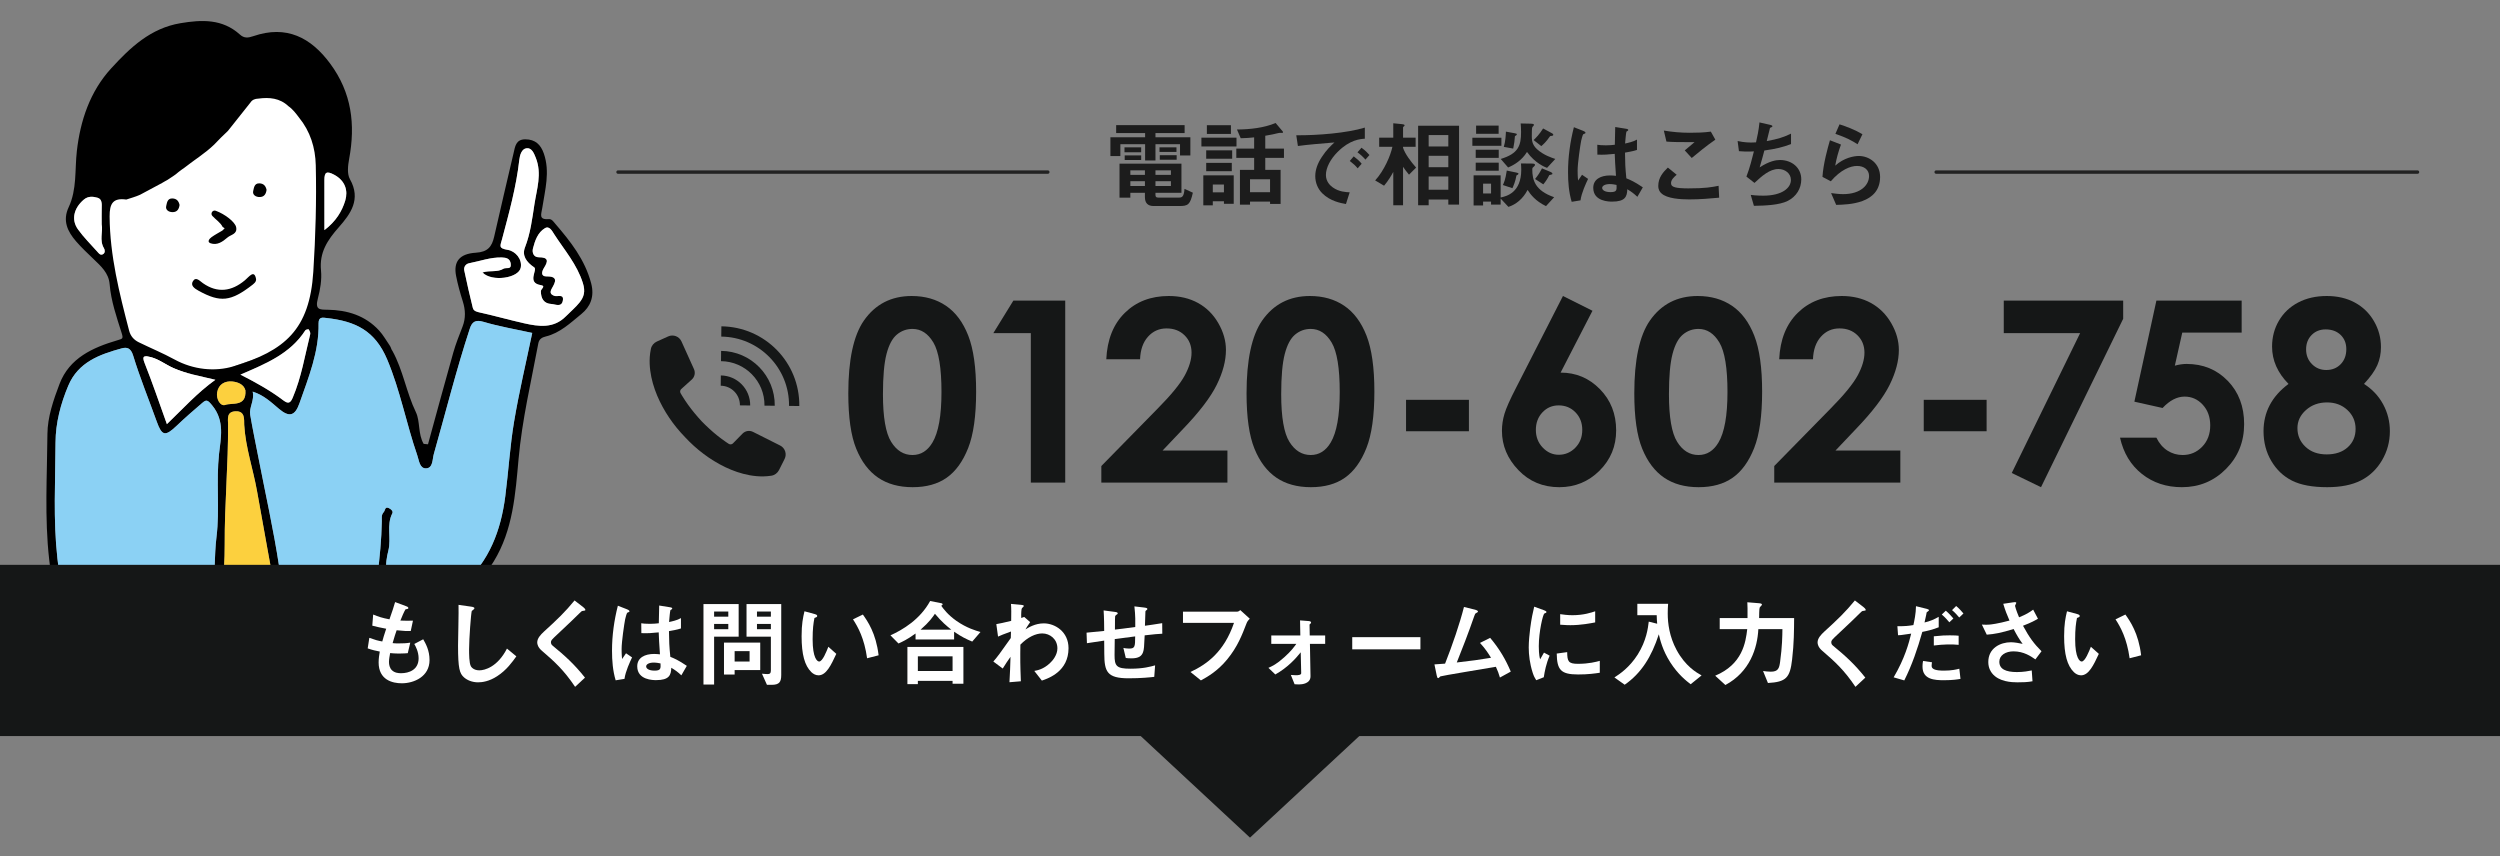 <?xml version="1.0" encoding="utf-8"?>
<!-- Generator: Adobe Illustrator 28.2.0, SVG Export Plug-In . SVG Version: 6.00 Build 0)  -->
<svg version="1.1" xmlns="http://www.w3.org/2000/svg" xmlns:xlink="http://www.w3.org/1999/xlink" x="0px" y="0px" width="730px"
	 height="250px" viewBox="0 0 730 250" enable-background="new 0 0 730 250" xml:space="preserve">
<rect x="0" y="0" width="730" height="250" fill="#808080" stroke="none"/>
<g id="レイヤー_3">
</g>
<g id="レイヤー_1">
	<g>
		<path fill="#FFFFFF" d="M32.007,57.457c0,0-1.567,19.642,2.657,31.844c4.224,12.202,4.224,12.202,4.224,12.202
			s14.109,11.759,27.22,6.347c13.111-5.412,22.409-5.096,24.501-16.202c2.092-11.107,2.653-45.522,2.653-45.522
			s6.792-20.493-11.198-23.309S31.094,32.676,32.007,57.457z"/>
		<g>
			<path fill="#FFFFFF" d="M73.766,83.126c-6.389,4.978-9.428,5.238-15.712,1.811c-1.377-0.751-2.496-1.602-1.699-2.862
				c0.865-1.368,1.936-0.062,2.9,0.613c4.278,2.996,8.373,2.389,12.25-0.839c1.235-1.029,2.489-2.386,3.003,0.535
				C74.26,82.631,74.013,82.878,73.766,83.126z M75.901,57.534c-1.239,0.049-2.266-0.691-1.955-1.82
				c0.197-0.715,0.248-2.218,1.771-2.176c1.28,0.035,1.869,0.76,2.121,1.9C77.679,56.61,77.187,57.483,75.901,57.534z"/>
			<path d="M172.624,82.752c-1.818-6.942-6.039-12.25-10.535-17.472c-0.495-0.575-0.962-1.369-1.889-1.299
				c-3.006,0.229-2.133-1.464-1.858-3.263c0.805-5.263,2.316-10.531,0.454-15.89c-0.903-2.599-2.492-4.136-5.408-4.144
				c-2.79-0.008-2.98,2.153-3.418,3.991c-1.941,8.148-3.799,16.315-5.684,24.476c-0.658,2.849-1.826,4.431-5.348,4.644
				c-4.893,0.296-6.546,2.729-5.762,6.755c0.492,2.523,1.188,5.018,1.964,7.472c0.783,2.479,0.874,4.869-0.064,7.319
				c-0.965,2.519-1.986,5.032-2.719,7.622c-2.523,8.906-4.93,17.845-7.382,26.772c-0.423-0.04-0.845-0.08-1.268-0.12
				c-1.693-2.896-0.982-6.592-2.265-9.251c-2.798-5.802-3.738-12.241-6.832-17.866c-0.424-0.539-0.404-1.023-0.808-1.603
				c-1.021-1.465-1.893-3.065-3.09-4.369c-4.044-4.404-9.293-6.001-15.102-6.084c-2.246-0.032-3.692,0.054-2.79-3.298
				c0.682-2.533,1.178-5.494,0.915-8.16c-0.522-5.293,1.903-8.898,5.182-12.614c3.447-3.908,6.579-8.183,3.265-14.048
				c-0.868-1.536-0.591-3.986-0.234-5.903c1.875-10.068,0.762-19.36-5.558-27.878C90.759,10.954,83.658,7.243,74,10.548
				c-1.57,0.537-2.7,0.666-3.947-0.458c-5.111-4.607-11.089-4.368-17.359-3.317c-8.728,1.463-14.661,7.106-20.238,13.199
				c-6.201,6.774-9.002,15.263-10.013,24.105c-0.631,5.524,0.062,11.206-2.398,16.446c-1.841,3.922-0.325,7.075,2.179,9.961
				c1.572,1.811,3.329,3.468,5.062,5.132c2.169,2.082,4.459,4.08,4.726,7.354c0.401,4.934,2.034,9.581,3.499,14.236
				c0.539,1.711,0.315,1.697-1.226,2.152c-7.192,2.123-14.013,5.165-16.9,12.745c-1.772,4.653-3.499,9.689-3.535,14.566
				c-0.091,12.224-0.874,24.462,0.511,36.711c1.32,11.667,3.051,23.257,4.983,34.824c0.329,1.97,0.991,4.192,2.962,5.246
				c9.326,4.99,19.304,8.587,29.825,8.646c7.17,0.04,14.42,0.172,21.655-0.399c9.813-0.773,19.235-2.888,28.488-5.981
				c2.419-0.809,4.223-2.288,5.456-4.998c2.124-4.671,2.234-9.567,2.956-14.419c0.694-4.665,0.563-9.47,2.097-14.298
				c2.07,1.304,3.359,3.022,5.553,3.49c12.106,2.584,18.839-0.113,25.848-11.574c5.615-9.182,6.317-19.701,7.241-29.939
				c1.032-11.442,3.671-22.522,5.767-33.734c0.237-1.269,1.124-1.739,2.15-1.988c4.213-1.021,7.264-3.999,10.427-6.572
				C172.38,89.562,173.64,86.633,172.624,82.752z M100.812,58.567c-0.934,3.108-2.74,6.104-6.084,8.625
				c0-5.342,0.007-9.99-0.003-14.639c-0.005-2.294,0.652-2.695,2.83-1.54C100.829,52.749,101.677,55.689,100.812,58.567z
				 M30.042,74.239c-0.762,0.402-1.219-0.293-1.634-0.757c-1.916-2.143-3.979-4.187-5.645-6.513
				c-2.057-2.872-1.164-6.202,1.662-8.639c1.342-1.157,2.758-0.949,4.054-0.588c1.351,0.376,1.259,1.815,1.223,3.039
				c-0.042,1.458-0.01,2.919-0.01,4.742c0.432,2.061-0.757,4.621,0.681,6.987C30.658,72.976,30.763,73.859,30.042,74.239z
				 M32.007,63.213c-0.026-3.807,1.008-5.489,4.869-4.946c1.382-0.476,2.529-0.731,4.046-1.411c2.124-1.138,4.249-2.276,6.373-3.414
				c0.571-0.306,1.074-0.658,1.595-0.904c1.136-0.783,2.234-1.384,3.221-2.293c0.536-0.44,1.223-0.907,1.741-1.269
				c2.928-2.319,5.936-4.111,8.683-6.751c1.276-1.365,2.603-2.675,4.018-4.002c2.193-2.762,4.386-5.523,6.579-8.285
				c0.533-0.826,1.367-1.113,2.27-1.137c3.244-0.44,6.31-0.174,8.84,2.225c1.255,0.863,2.232,2.183,3.044,3.264
				c3.318,4.063,4.8,8.829,4.92,13.965c0.242,10.365-0.061,20.723-0.717,31.074c-1.074,16.955-8.325,23.088-23.272,27.63
				c-5.394,1.639-11.728,1.037-17.256-1.989c-3.387-1.854-6.981-3.327-10.452-5.032c-1.41-0.693-2.384-1.772-2.807-3.399
				C34.855,85.593,32.086,74.666,32.007,63.213z M68.766,120.1c2.931-0.137,2.463,2.561,2.544,3.937
				c0.392,6.668,2.607,12.945,3.757,19.44c1.988,11.226,4.063,22.437,6.277,34.615c-0.498,3.308-2.96,6.865-3.936,10.882
				c-0.179,0.736-0.748,1.368-1.028,2.091c-0.796,2.055-0.566,5.498-2.761,5.715c-1.964,0.195-2.619-3.28-3.665-5.103
				c-2.219-3.867-3.789-8.123-5.432-12.296c-0.903-2.294,0.135-4.615,0.366-6.942c0.441-4.453,0.746-9.004,0.723-13.42
				c-0.061-11.71,1.058-23.368,0.983-35.063C66.583,122.291,66.105,120.224,68.766,120.1z M65.78,118.236
				c-1.402,0.51-2.717-1.714-2.376-3.669c0.424-2.438,2.353-3.381,4.436-3.169c1.499,0.153,3.357,0.762,3.823,2.588
				C71.985,118.9,67.794,117.503,65.78,118.236z M70.2,109.389c7.516-3.219,14.597-6.132,18.97-12.951
				c0.142-0.222,0.943-0.337,0.995-0.247c0.237,0.412,0.524,0.967,0.421,1.377c-1.551,6.208-2.564,12.561-5.089,18.509
				c-0.666,1.569-1.271,1.962-2.736,0.851C78.972,114.056,74.817,111.742,70.2,109.389z M62.888,110.896
				c-5.324,3.832-9.365,8.355-14.155,12.955c-2.261-6.268-4.246-12.166-6.546-17.938c-0.872-2.19,0.173-1.994,1.491-1.71
				c2.546,0.548,4.605,2.236,6.953,3.276C54.399,109.149,58.36,109.784,62.888,110.896z M150.117,123.096
				c-1.213,7.219-1.633,14.567-2.574,21.836c-1.29,9.959-4.623,18.851-12.401,25.876c-4.049,3.657-14.501,3.898-18.855,1.042
				c-4.336-2.844-3.832-7.307-2.888-11.068c0.919-3.663-0.627-7.426,1.162-10.895c0.322-0.624-0.432-1.251-1.02-1.522
				c-1.188-0.548-1.031,0.677-1.489,1.172c-0.763,0.824-0.545,1.74-0.559,2.635c-0.172,10.654-2.154,21.125-3.102,31.695
				c-0.387,4.31-0.925,8.559-1.742,12.787c-0.71,3.672-2.575,5.855-6.525,7.044c-8.716,2.625-17.323,5.29-26.552,5.484
				c-13.247,0.278-26.559,1.715-39.36-3.25c-2.275-0.883-4.477-2.01-6.813-2.671c-4.52-1.279-5.904-5.029-6.405-8.799
				c-1.389-10.47-3.056-20.9-4.233-31.406c-1.267-11.314-0.595-22.61-0.548-33.9c0.024-5.625,1.495-11.269,3.731-16.556
				c2.904-6.869,9.141-9.112,15.601-10.878c1.51-0.413,2.652-0.128,3.331,2.097c1.99,6.514,4.58,12.844,6.886,19.264
				c1.525,4.246,2.479,4.43,5.84,1.222c2.387-2.278,4.88-4.448,7.388-6.593c1.276-1.092,1.598-1.009,3.003,0.713
				c3.693,4.53,2.463,9.538,1.968,14.068c-0.887,8.123,0.242,16.254-0.742,24.261c-0.708,5.76-0.31,11.535-1.298,17.298
				c-1.24,7.227,3.008,13.182,6.121,19.267c1.238,2.419,2.712,4.723,4.173,7.018c0.512,0.804,0.422,2.302,1.721,2.266
				c1.239-0.034,1.48-1.39,1.841-2.306c2.315-5.861,4.359-11.837,6.868-17.612c2.62-6.03-0.283-11.604-1.139-17.253
				c-1.629-10.751-4.024-21.386-6.101-32.07c-0.791-4.069-1.648-8.127-2.343-12.213c-0.38-2.232,1.314-4.222,0.72-6.801
				c3.304,1.049,5.456,3.17,7.71,5.058c2.971,2.489,4.641,2.084,5.965-1.687c2.659-7.575,5.727-15.061,5.566-23.297
				c-0.04-2.042,1.323-1.68,2.406-1.557c8.394,0.951,14.079,3.667,17.641,12.12c3.812,9.047,5.579,18.729,8.777,27.966
				c0.55,1.588,0.687,3.899,2.613,3.806c1.986-0.095,1.784-2.66,2.199-4.12c3.472-12.225,6.555-24.561,10.514-36.648
				c0.654-1.997,1.622-2.729,4.03-2.011c4.57,1.364,9.312,2.154,14.211,3.233C153.638,105.758,151.582,114.378,150.117,123.096z
				 M169.191,88.367c-1.165,1.445-2.625,2.65-3.936,3.979c-3.594,3.645-7.928,3.018-12.257,2.043
				c-4.263-0.961-8.473-2.164-12.74-3.105c-1.002-0.221-1.951-0.42-2.194-1.38c-0.913-3.615-1.714-7.26-2.495-10.907
				c-0.233-1.09,0.485-1.954,1.408-2.13c3.177-0.607,6.256-1.775,9.565-1.687c1.343,0.036,2.403,0.347,2.594,1.842
				c0.238,1.856-1.38,0.99-2.114,1.445c-1.823,1.131-3.901,0.385-6.136,1.099c2.711,2.835,10.62,1.682,11.181-1.454
				c0.443-2.47-1.56-4.781-3.807-5.152c-2.805-0.463-2.195-1.112-1.636-3.222c2.014-7.599,4.136-15.194,5.013-23.058
				c0.15-1.348,0.658-3.239,2.149-3.392c1.456-0.15,2.102,1.346,2.689,2.849c1.81,4.631,0.259,9.089-0.422,13.531
				c-0.646,4.216-1.163,8.479-2.756,12.563c-0.916,2.349,0.328,4.251,2.698,5.846c1.067,0.718-2.296,4.523,1.959,5.189
				c1.535,0.24-0.013,1.141-0.016,1.72c-0.011,2.214,0.884,3.67,3.097,3.783c1.095,0.056,2.915,1.035,3.302-0.926
				c0.427-2.16-1.518-1.118-2.44-1.446c-1.278-0.455-1.377-1.1-0.696-2.288c0.97-1.692,1.887-3.455-1.592-3.394
				c-1.773,0.031-1.438-1.421-0.762-2.489c1.218-1.924,1.399-3.11-1.524-3.103c-1.485,0.003-2.022-1.333-1.69-2.609
				c0.59-2.271,1.391-4.632,3.492-5.881c1.315-0.782,2.119,0.857,2.689,1.741c2.991,4.64,6.673,8.808,8.396,14.308
				C170.982,85.151,170.513,86.727,169.191,88.367z"/>
			<path fill="#8BD1F4" d="M73.78,114.351c3.304,1.049,5.456,3.17,7.71,5.058c2.971,2.489,4.641,2.084,5.965-1.687
				c2.659-7.575,5.727-15.061,5.566-23.297c-0.04-2.042,1.323-1.679,2.406-1.557c8.394,0.951,14.079,3.667,17.641,12.12
				c3.812,9.047,5.579,18.729,8.777,27.966c0.55,1.588,0.687,3.899,2.613,3.806c1.986-0.095,1.784-2.659,2.199-4.12
				c3.472-12.225,6.556-24.561,10.514-36.648c0.654-1.997,1.622-2.73,4.03-2.011c4.57,1.364,9.312,2.154,14.211,3.233
				c-1.775,8.543-3.831,17.162-5.296,25.88c-1.213,7.219-1.633,14.567-2.574,21.836c-1.29,9.959-4.623,18.851-12.401,25.876
				c-4.049,3.657-14.501,3.898-18.855,1.041c-4.336-2.844-3.832-7.307-2.888-11.068c0.919-3.663-0.627-7.426,1.162-10.895
				c0.322-0.624-0.432-1.251-1.02-1.522c-1.188-0.548-1.031,0.677-1.489,1.172c-0.763,0.824-0.545,1.74-0.559,2.635
				c-0.172,10.653-2.154,21.125-3.102,31.695c-0.387,4.31-0.925,8.559-1.742,12.787c-0.71,3.672-2.575,5.855-6.525,7.045
				c-8.716,2.625-17.323,5.29-26.552,5.484c-13.247,0.278-26.559,1.715-39.36-3.25c-2.275-0.883-4.477-2.01-6.813-2.671
				c-4.52-1.279-5.904-5.029-6.405-8.799c-1.389-10.47-3.056-20.9-4.233-31.406c-1.267-11.314-0.595-22.61-0.548-33.9
				c0.023-5.625,1.495-11.269,3.731-16.556c2.904-6.869,9.141-9.112,15.601-10.878c1.51-0.413,2.652-0.128,3.331,2.097
				c1.99,6.514,4.58,12.844,6.886,19.264c1.525,4.246,2.479,4.43,5.84,1.222c2.387-2.278,4.88-4.448,7.388-6.593
				c1.276-1.092,1.598-1.01,3.003,0.713c3.693,4.53,2.463,9.538,1.968,14.068c-0.887,8.123,0.242,16.254-0.742,24.261
				c-0.708,5.76-0.309,11.535-1.298,17.298c-1.24,7.227,3.008,13.182,6.121,19.267c1.238,2.419,2.712,4.723,4.173,7.018
				c0.512,0.804,0.422,2.302,1.721,2.266c1.239-0.034,1.48-1.39,1.841-2.306c2.315-5.861,4.359-11.837,6.868-17.612
				c2.62-6.029-0.283-11.604-1.139-17.253c-1.629-10.751-4.024-21.386-6.101-32.07c-0.791-4.069-1.649-8.127-2.343-12.213
				C72.681,118.919,74.374,116.929,73.78,114.351z"/>
			<path fill="#FCD03E" d="M81.344,178.092c-0.498,3.308-2.96,6.865-3.936,10.882c-0.179,0.736-0.748,1.368-1.028,2.091
				c-0.796,2.055-0.566,5.498-2.761,5.715c-1.964,0.195-2.619-3.28-3.665-5.103c-2.219-3.867-3.789-8.123-5.432-12.296
				c-0.904-2.294,0.135-4.615,0.366-6.942c0.441-4.453,0.746-9.004,0.723-13.42c-0.061-11.71,1.058-23.368,0.983-35.063
				c-0.011-1.665-0.489-3.732,2.173-3.856c2.931-0.137,2.463,2.561,2.544,3.937c0.392,6.668,2.607,12.945,3.757,19.44
				C77.055,154.703,79.13,165.914,81.344,178.092z"/>
			<path fill="#FFFFFF" d="M140.885,79.566c2.711,2.835,10.62,1.682,11.181-1.454c0.443-2.47-1.56-4.781-3.807-5.152
				c-2.805-0.463-2.195-1.112-1.636-3.222c2.014-7.599,4.136-15.194,5.013-23.058c0.15-1.348,0.658-3.239,2.149-3.392
				c1.456-0.15,2.102,1.346,2.689,2.849c1.81,4.631,0.259,9.089-0.422,13.531c-0.646,4.216-1.163,8.479-2.756,12.564
				c-0.916,2.349,0.328,4.251,2.698,5.846c1.067,0.718-2.296,4.523,1.959,5.189c1.535,0.24-0.013,1.141-0.016,1.72
				c-0.011,2.214,0.884,3.67,3.097,3.783c1.095,0.056,2.915,1.035,3.302-0.926c0.427-2.16-1.518-1.118-2.44-1.446
				c-1.278-0.455-1.377-1.1-0.696-2.288c0.97-1.692,1.887-3.455-1.592-3.394c-1.773,0.031-1.439-1.421-0.762-2.489
				c1.218-1.924,1.399-3.11-1.524-3.103c-1.485,0.003-2.022-1.333-1.69-2.609c0.59-2.271,1.391-4.632,3.492-5.882
				c1.315-0.782,2.119,0.857,2.689,1.741c2.991,4.64,6.673,8.808,8.396,14.308c0.774,2.47,0.305,4.046-1.017,5.687
				c-1.165,1.445-2.625,2.65-3.936,3.979c-3.594,3.645-7.928,3.018-12.257,2.043c-4.263-0.961-8.473-2.164-12.74-3.105
				c-1.002-0.221-1.951-0.42-2.194-1.38c-0.913-3.615-1.714-7.26-2.495-10.907c-0.234-1.09,0.485-1.954,1.408-2.13
				c3.177-0.607,6.256-1.775,9.565-1.687c1.343,0.036,2.403,0.347,2.594,1.842c0.238,1.856-1.38,0.99-2.114,1.445
				C145.198,79.598,143.12,78.852,140.885,79.566z"/>
			<path fill="#FFFFFF" d="M62.888,110.896c-5.324,3.832-9.365,8.355-14.155,12.955c-2.261-6.267-4.246-12.166-6.546-17.938
				c-0.872-2.19,0.173-1.994,1.491-1.71c2.546,0.549,4.605,2.236,6.953,3.276C54.399,109.149,58.36,109.784,62.888,110.896z"/>
			<path fill="#FFFFFF" d="M70.2,109.389c7.516-3.219,14.597-6.132,18.97-12.951c0.142-0.222,0.943-0.337,0.995-0.247
				c0.237,0.412,0.524,0.967,0.421,1.377c-1.551,6.208-2.564,12.561-5.089,18.509c-0.666,1.569-1.271,1.962-2.736,0.851
				C78.972,114.056,74.817,111.742,70.2,109.389z"/>
			<path fill="#FFFFFF" d="M29.693,65.522c0.432,2.061-0.757,4.621,0.681,6.987c0.284,0.467,0.389,1.35-0.331,1.73
				c-0.762,0.402-1.219-0.293-1.634-0.757c-1.916-2.143-3.979-4.187-5.645-6.513c-2.057-2.872-1.164-6.202,1.662-8.639
				c1.342-1.157,2.758-0.949,4.054-0.588c1.351,0.376,1.259,1.815,1.223,3.039C29.661,62.239,29.693,63.7,29.693,65.522z"/>
			<path fill="#FFFFFF" d="M94.728,67.192c0-5.342,0.007-9.99-0.003-14.639c-0.005-2.294,0.652-2.695,2.83-1.54
				c3.274,1.736,4.122,4.677,3.258,7.555C99.879,61.675,98.073,64.671,94.728,67.192z"/>
			<path fill="#FCD03E" d="M71.662,113.986c0.323,4.914-3.867,3.517-5.882,4.25c-1.402,0.51-2.717-1.714-2.376-3.669
				c0.424-2.438,2.353-3.381,4.436-3.169C69.338,111.55,71.196,112.159,71.662,113.986z"/>
			<path d="M73.766,83.126c-6.389,4.978-9.428,5.238-15.712,1.811c-1.377-0.751-2.496-1.602-1.699-2.862
				c0.865-1.368,1.936-0.062,2.9,0.613c4.278,2.996,8.373,2.389,12.25-0.839c1.235-1.029,2.758-3.262,3.271-0.341
				C74.843,82.39,74.013,82.878,73.766,83.126z"/>
			<path d="M65.015,66.274c-0.653-1.328-2.001-2.123-3.005-3.219c-0.659-0.719,0.077-1.843,0.993-1.51
				c2.63,0.954,5.662,3.266,5.958,4.815c0.391,2.043-1.541,2.123-2.545,2.999c-1.428,1.247-3.023,2.344-4.928,1.679
				c-1.136-0.397-0.331-1.349,0.281-1.787c0.981-0.703,2.059-1.27,3.1-1.889c0.07-0.042,0.135-0.093,0.192-0.151
				c0.183-0.187,0.366-0.373,0.548-0.559C65.412,66.525,65.213,66.4,65.015,66.274z"/>
			<path d="M77.837,55.438c-0.158,1.173-0.65,2.046-1.937,2.096c-1.239,0.049-2.266-0.691-1.955-1.82
				c0.197-0.715,0.248-2.218,1.771-2.176C76.997,53.573,77.586,54.297,77.837,55.438z"/>
			<path d="M52.432,59.846c-0.158,1.172-0.65,2.046-1.937,2.096c-1.239,0.049-2.266-0.691-1.955-1.82
				c0.197-0.715,0.248-2.218,1.771-2.176C51.591,57.981,52.18,58.706,52.432,59.846z"/>
		</g>
	</g>
</g>
<g id="レイヤー_2">
	<polygon fill="#151717" points="365,244.59 312.088,195.413 417.912,195.413 	"/>
	<g>
		<g>
			<path fill="#1C1C1C" d="M344.565,45.404V42.1h-7.168v4.76h-3.025V42.1h-7.223v3.472h-2.912v-5.488h10.135v-1.232h-8.455v-2.324
				h19.992v2.324h-8.512v1.232h10.191v5.32H344.565z M344.397,60.16h-7.561c-1.68,0-2.52-0.896-2.52-2.576v-1.288h-4.256v1.428
				h-3.164v-9.94h18.088v8.512h-7.588v0.56c0,0.56,0.139,0.84,0.811,0.84h6.076c0.924,0,1.428-0.336,1.596-2.548l2.438,1.12
				C347.532,59.768,346.889,60.16,344.397,60.16z M328.352,44.452v-1.428h4.873v1.428H328.352z M328.409,46.72v-1.344h4.816v1.344
				H328.409z M334.317,49.744h-4.256v1.316h4.256V49.744z M334.317,52.908h-4.256v1.4h4.256V52.908z M341.905,49.744h-4.508v1.316
				h4.508V49.744z M341.905,52.908h-4.508v1.4h4.508V52.908z M338.573,44.368v-1.344h4.955v1.344H338.573z M338.657,46.636V45.32
				h4.928v1.316H338.657z"/>
			<path fill="#1C1C1C" d="M350.809,42.772v-2.576h10.248v2.576H350.809z M357.389,59.516V58.76h-3.248v1.204h-2.773V51.2h8.877
				v8.316H357.389z M352.209,46.356v-2.464h7.588v2.464H352.209z M352.209,49.996V47.56h7.475v2.436H352.209z M352.405,39.104
				v-2.548h7.027v2.548H352.405z M357.389,53.888h-3.248v2.268h3.248V53.888z M369.457,46.104v3.5h4.479v9.94h-3.08v-0.672h-5.852
				v0.896h-2.939V49.604h4.145v-3.5H361v-2.716h5.209v-3.276c-1.232,0.14-2.354,0.224-3.92,0.252l-1.094-2.548
				c3.809-0.028,7.924-0.476,11.285-1.904l2.072,2.464c0.055,0.056,0.084,0.14,0.084,0.252c0,0.028,0,0.14-0.141,0.168
				c-0.111,0.028-0.672,0-0.783,0c-0.197,0-0.309,0.028-1.148,0.224c-0.281,0.084-1.373,0.336-3.107,0.616v3.752h5.459v2.716
				H369.457z M370.856,52.348h-5.852v3.78h5.852V52.348z"/>
			<path fill="#1C1C1C" d="M390.582,44.368c-2.072,2.072-3.416,4.592-3.416,6.72c0,1.932,1.232,3.08,2.016,3.64
				c1.82,1.288,3.781,1.372,4.928,1.428l-1.092,3.416c-1.484-0.252-4.619-0.84-6.887-3.108c-1.344-1.316-2.072-3.136-2.072-5.04
				c0-1.876,0.699-3.752,1.904-5.572c1.314-2.044,2.715-3.36,3.695-4.256c-3.752,0.308-7.867,0.644-10.668,1.036l-0.477-3.136
				c6.049,0.056,14.729-0.616,20.02-2.24v3.248C397.219,40.588,394.139,40.784,390.582,44.368z M396.434,49.156
				c-0.615-0.756-1.203-1.316-2.295-2.156l1.148-1.344c0.924,0.7,1.623,1.288,2.322,2.156L396.434,49.156z M398.702,46.608
				c-0.727-0.84-1.398-1.456-2.322-2.128l1.176-1.344c1.176,0.868,1.736,1.456,2.324,2.128L398.702,46.608z"/>
			<path fill="#1C1C1C" d="M411.428,51.004c-0.867-1.092-1.316-1.624-1.736-2.296v11.228h-2.855v-9.744
				c-0.477,0.924-1.484,2.632-2.688,4.032l-2.604-1.54c2.658-2.884,4.535-7.364,5.039-9.828h-3.863v-2.66h4.115v-4.2l2.549,0.252
				c0.168,0.028,0.756,0.056,0.756,0.364c0,0.056-0.029,0.14-0.168,0.252c-0.141,0.112-0.281,0.224-0.281,0.308v3.024h3.668v2.66
				h-3.668v0.308c0.561,1.736,2.24,4.004,3.809,5.768L411.428,51.004z M422.909,59.74v-1.484h-5.74v1.68h-3.08V36.724h11.955V59.74
				H422.909z M422.909,39.44h-5.74v3.332h5.74V39.44z M422.909,45.488h-5.74v3.332h5.74V45.488z M422.909,51.536h-5.74V55.4h5.74
				V51.536z"/>
			<path fill="#1C1C1C" d="M429.928,42.576v-2.352h8.484v2.352H429.928z M451.432,60.188c-3.08-1.484-4.537-3.416-5.377-4.732
				c-1.371,2.66-3.471,4.284-5.6,4.956l-2.268-2.436v1.764h-2.801v-0.868h-2.324v1.12h-2.771V51.2h7.896v6.468
				c1.736-0.364,6.02-1.4,6.02-8.12c0-0.7-0.057-1.372-0.084-1.82l2.996,0.028c0.867,0,1.092,0.112,1.092,0.364
				c0,0.224-0.141,0.364-0.477,0.672c-0.279,0.224-0.307,0.308-0.307,0.672c0,3.08,0.783,6.188,6.383,8.12L451.432,60.188z
				 M430.909,46.104v-2.38h6.719v2.38H430.909z M430.909,49.856v-2.352h6.719v2.352H430.909z M431.02,39.076v-2.408h6.58v2.408
				H431.02z M435.387,53.636h-2.324v2.856h2.324V53.636z M451.739,49.016c-0.559-0.196-3.5-1.344-5.852-4.648
				c-1.539,2.492-3.723,3.78-5.516,4.536l-2.156-2.492c5.209-1.568,5.936-3.948,5.936-7.868c0-0.952-0.055-1.82-0.111-2.492
				l2.801,0.056c0.756,0.028,1.062,0.084,1.062,0.336c0,0.14-0.055,0.196-0.139,0.308c-0.084,0.112-0.168,0.196-0.309,0.336
				c-0.168,0.28-0.168,1.848-0.168,2.716c0,1.008,0.027,2.38,1.512,3.752c1.932,1.764,4.285,2.492,5.348,2.856L451.739,49.016z
				 M442.807,51.229c-0.307,1.792-0.895,3.08-1.176,3.724l-2.799-0.924c0.252-0.504,0.756-1.512,1.146-4.228l2.801,0.588
				c0.42,0.084,0.615,0.168,0.615,0.336C443.395,50.948,443.032,51.116,442.807,51.229z M442.36,39.749
				c-0.111,1.372-0.195,2.212-0.504,3.64l-2.744-0.504c0.504-1.596,0.588-3.668,0.615-4.452l2.576,0.476
				c0.393,0.084,0.617,0.14,0.617,0.308C442.92,39.44,442.584,39.636,442.36,39.749z M453.168,39.665
				c-0.42,0.028-0.477,0.028-0.617,0.196c-1.119,1.624-1.959,2.352-2.492,2.8l-2.24-1.764c0.729-0.7,1.652-1.624,2.773-3.388
				l2.631,1.428c0.113,0.056,0.336,0.224,0.336,0.42C453.559,39.608,453.28,39.636,453.168,39.665z M452.887,51.004
				c-0.195,0.028-0.363,0.112-0.504,0.14c-0.42,0.896-1.035,1.848-1.736,2.688l-2.408-1.568c0.896-1.092,1.457-1.988,2.018-3.108
				l2.604,1.092c0.141,0.056,0.447,0.28,0.447,0.476C453.307,50.892,453.168,50.948,452.887,51.004z"/>
			<path fill="#1C1C1C" d="M461.506,58.508l-2.576,0.42c-0.84-2.8-1.064-5.74-1.064-8.68c0-4.424,0.617-8.82,1.709-13.104
				l2.715,1.064c0.084,0.028,0.672,0.28,0.672,0.56c0,0.056-0.027,0.14-0.111,0.196s-0.447,0.196-0.531,0.224
				c-0.197,0.14-0.533,1.568-0.617,1.904c-0.252,1.26-1.035,6.524-1.035,8.68c0,0.308,0,1.792,0.141,2.94l1.146-1.68l1.764,1.204
				C463.102,53.552,461.815,56.268,461.506,58.508z M478.11,57.472c-1.008-0.952-1.764-1.512-2.939-2.212
				c-0.057,2.156-0.615,3.612-4.424,3.612c-0.812,0-5.516,0-5.516-4.032c0-2.52,2.211-3.612,4.928-3.612
				c0.559,0,1.148,0.056,1.707,0.112c-0.223-3.332-0.307-4.508-0.363-6.412c-1.82,0.196-3.332,0.308-5.068,0.224l-0.027-2.884
				c0.504,0.084,1.203,0.168,2.52,0.168c1.064,0,1.82-0.084,2.604-0.168c0.057-2.1,0.057-2.408,0.113-5.18l3.135,0.504
				c0.588,0.084,0.672,0.224,0.672,0.392c0,0.14-0.252,0.28-0.531,0.448c-0.168,0.7-0.252,1.932-0.393,3.472
				c0.785-0.168,2.408-0.504,3.473-1.148v3.024c-1.148,0.392-2.604,0.616-3.5,0.784c0.027,3.024,0.084,4.368,0.393,7.504
				c1.092,0.448,2.295,0.924,4.814,2.632L478.11,57.472z M470.045,53.748c-1.314,0-2.211,0.476-2.211,1.12s0.812,1.232,2.463,1.232
				c1.85,0,1.793-0.644,1.736-2.1C471.614,53.917,470.885,53.748,470.045,53.748z"/>
			<path fill="#1C1C1C" d="M493.26,58.228c-2.492,0-6.496-0.224-8.119-1.764c-0.447-0.392-0.924-1.008-0.924-2.184
				c0-2.492,1.484-4.06,2.799-5.348l2.576,2.1c-0.699,0.588-1.65,1.456-1.65,2.408c0,0.532,0.223,0.756,0.391,0.896
				c0.785,0.672,3.529,0.672,4.76,0.672c4.816,0,6.637-0.336,8.736-0.756l0.168,3.472C499.534,57.948,496.508,58.228,493.26,58.228z
				 M493.989,46.132l-2.043-2.212l2.855-2.408c-4.648,0-6.553-0.028-8.205-0.168l-0.756-3.22c2.492,0.42,5.012,0.644,7.561,0.644
				c2.045,0,4.115-0.056,6.16-0.336l1.316,2.352C498.413,42.464,495.53,44.844,493.989,46.132z"/>
			<path fill="#1C1C1C" d="M522.051,58.648c-2.465,1.26-6.693,1.4-9.912,1.456l-0.924-3.192c1.707,0.224,3.303,0.224,3.639,0.224
				c5.545,0,8.092-2.268,8.092-4.592c0-1.904-1.707-3.192-3.639-3.192c-2.576,0-4.873,2.072-7,4.06l-2.352-1.848
				c0.951-2.436,1.734-5.544,2.184-7.364c-0.588,0.056-1.205,0.056-1.736,0.056c-0.252,0-1.512,0-2.633-0.112l-0.391-2.968
				c1.932,0.448,3.752,0.448,3.92,0.448c0.531,0,1.008-0.028,1.455-0.056c0.309-1.316,0.812-3.64,1.008-5.824l3.193,0.728
				c0.195,0.056,0.588,0.168,0.588,0.364c0,0.308-0.365,0.308-0.701,0.504c-0.139,0.532-0.812,3.276-0.951,3.864
				c3.303-0.616,4.955-1.148,7.084-2.184v3.052c-2.465,0.924-4.285,1.372-7.785,1.876c-0.223,0.868-0.811,3.08-1.371,4.928
				c2.828-1.848,4.787-2.156,5.936-2.156c3.443,0,6.217,2.24,6.217,5.656C525.971,55.064,524.514,57.388,522.051,58.648z"/>
			<path fill="#1C1C1C" d="M536.163,59.824l-1.484-3.444c0.896,0.112,2.213,0.308,3.5,0.308c5.209,0,7.588-2.716,7.588-5.292
				c0-1.792-1.428-2.94-3.527-2.94c-1.932,0-4.76,1.12-7.645,4.479l-2.436-1.288c0.225-3.808,1.568-8.568,2.184-10.696l3.221,1.26
				c-0.729,1.988-1.316,4.06-1.68,6.16c2.52-2.296,5.459-2.828,6.887-2.828c2.941,0,6.217,2.072,6.217,6.132
				C548.987,59.572,539.635,59.74,536.163,59.824z M542.407,42.128c-1.793-1.148-3.137-1.876-6.469-3.052l1.205-2.772
				c1.875,0.588,4.535,1.596,6.691,2.884L542.407,42.128z"/>
		</g>
	</g>
	<g>
		<g>
			<path fill="#151717" d="M266.205,86.433c3.878,0,7.221,0.952,10.026,2.854c2.807,1.903,4.975,4.812,6.504,8.726
				c1.53,3.915,2.295,9.365,2.295,16.351c0,7.059-0.777,12.551-2.33,16.477c-1.555,3.927-3.645,6.812-6.27,8.653
				c-2.626,1.844-5.938,2.765-9.937,2.765c-3.999,0-7.359-0.928-10.081-2.782c-2.723-1.854-4.855-4.673-6.396-8.455
				c-1.542-3.781-2.312-9.165-2.312-16.151c0-9.756,1.505-16.825,4.517-21.21C255.569,88.842,260.23,86.433,266.205,86.433z
				 M266.44,96.044c-1.708,0-3.222,0.548-4.544,1.645c-1.322,1.096-2.332,2.98-3.028,5.654c-0.697,2.674-1.046,6.589-1.046,11.743
				c0,6.721,0.799,11.364,2.397,13.929c1.599,2.566,3.672,3.849,6.221,3.849c2.451,0,4.398-1.216,5.841-3.649
				c1.755-2.938,2.632-7.853,2.632-14.742c0-6.985-0.787-11.803-2.361-14.453C270.976,97.369,268.939,96.044,266.44,96.044z"/>
			<path fill="#151717" d="M295.907,87.77h15.14v53.151h-10.045V97.272h-10.948L295.907,87.77z"/>
			<path fill="#151717" d="M332.901,104.896h-9.864c0.265-5.732,2.065-10.243,5.402-13.532c3.336-3.287,7.617-4.932,12.845-4.932
				c3.228,0,6.076,0.681,8.546,2.041c2.469,1.361,4.443,3.324,5.926,5.891c1.48,2.564,2.222,5.173,2.222,7.822
				c0,3.156-0.898,6.553-2.693,10.189c-1.796,3.638-5.079,7.938-9.851,12.899l-5.965,6.287h18.942v9.358h-36.819v-4.842
				l16.44-16.766c3.975-4.022,6.618-7.257,7.931-9.701c1.313-2.445,1.97-4.655,1.97-6.631c0-2.047-0.681-3.74-2.042-5.076
				c-1.36-1.338-3.113-2.006-5.257-2.006c-2.168,0-3.975,0.808-5.42,2.421C333.768,99.935,332.997,102.127,332.901,104.896z"/>
			<path fill="#151717" d="M382.494,86.433c3.878,0,7.221,0.952,10.026,2.854c2.807,1.903,4.975,4.812,6.504,8.726
				c1.53,3.915,2.295,9.365,2.295,16.351c0,7.059-0.777,12.551-2.33,16.477c-1.555,3.927-3.645,6.812-6.27,8.653
				c-2.626,1.844-5.938,2.765-9.937,2.765c-3.999,0-7.359-0.928-10.081-2.782c-2.723-1.854-4.854-4.673-6.396-8.455
				c-1.542-3.781-2.312-9.165-2.312-16.151c0-9.756,1.505-16.825,4.517-21.21C371.858,88.842,376.519,86.433,382.494,86.433z
				 M382.729,96.044c-1.708,0-3.222,0.548-4.544,1.645c-1.322,1.096-2.332,2.98-3.028,5.654c-0.697,2.674-1.046,6.589-1.046,11.743
				c0,6.721,0.799,11.364,2.397,13.929c1.599,2.566,3.672,3.849,6.221,3.849c2.451,0,4.398-1.216,5.841-3.649
				c1.755-2.938,2.632-7.853,2.632-14.742c0-6.985-0.787-11.803-2.361-14.453C387.265,97.369,385.228,96.044,382.729,96.044z"/>
			<path fill="#151717" d="M410.567,116.748h18.355v9.178h-18.355V116.748z"/>
			<path fill="#151717" d="M456.382,86.433l8.618,4.31l-9.305,18.057c4.504,0,8.334,1.614,11.49,4.842
				c3.155,3.229,4.733,7.239,4.733,12.032c0,4.625-1.62,8.545-4.859,11.762c-3.24,3.215-7.149,4.823-11.726,4.823
				c-4.794,0-8.786-1.668-11.978-5.005c-3.192-3.336-4.788-7.159-4.788-11.472c0-1.638,0.247-3.288,0.741-4.95
				c0.493-1.662,1.631-4.215,3.414-7.66L456.382,86.433z M455.118,118.374c-1.879,0-3.457,0.681-4.733,2.041
				c-1.277,1.361-1.915,3.066-1.915,5.113c0,2.048,0.669,3.771,2.005,5.167c1.338,1.397,2.896,2.096,4.68,2.096
				c1.879,0,3.492-0.687,4.842-2.06c1.349-1.373,2.023-3.107,2.023-5.203c0-2.047-0.656-3.752-1.969-5.113
				C458.737,119.055,457.092,118.374,455.118,118.374z"/>
			<path fill="#151717" d="M495.716,86.433c3.878,0,7.221,0.952,10.026,2.854c2.807,1.903,4.975,4.812,6.504,8.726
				c1.53,3.915,2.295,9.365,2.295,16.351c0,7.059-0.777,12.551-2.33,16.477c-1.555,3.927-3.645,6.812-6.27,8.653
				c-2.626,1.844-5.938,2.765-9.937,2.765c-3.999,0-7.359-0.928-10.081-2.782c-2.723-1.854-4.854-4.673-6.396-8.455
				c-1.542-3.781-2.312-9.165-2.312-16.151c0-9.756,1.505-16.825,4.517-21.21C485.081,88.842,489.742,86.433,495.716,86.433z
				 M495.952,96.044c-1.708,0-3.222,0.548-4.544,1.645c-1.322,1.096-2.332,2.98-3.028,5.654c-0.697,2.674-1.046,6.589-1.046,11.743
				c0,6.721,0.799,11.364,2.397,13.929c1.599,2.566,3.672,3.849,6.221,3.849c2.451,0,4.398-1.216,5.841-3.649
				c1.755-2.938,2.632-7.853,2.632-14.742c0-6.985-0.787-11.803-2.361-14.453C500.488,97.369,498.451,96.044,495.952,96.044z"/>
			<path fill="#151717" d="M529.39,104.896h-9.864c0.265-5.732,2.065-10.243,5.402-13.532c3.336-3.287,7.617-4.932,12.845-4.932
				c3.228,0,6.076,0.681,8.546,2.041c2.469,1.361,4.443,3.324,5.926,5.891c1.48,2.564,2.222,5.173,2.222,7.822
				c0,3.156-0.898,6.553-2.693,10.189c-1.796,3.638-5.079,7.938-9.851,12.899l-5.965,6.287H554.9v9.358h-36.819v-4.842l16.44-16.766
				c3.975-4.022,6.618-7.257,7.931-9.701c1.313-2.445,1.97-4.655,1.97-6.631c0-2.047-0.681-3.74-2.042-5.076
				c-1.36-1.338-3.113-2.006-5.257-2.006c-2.168,0-3.975,0.808-5.42,2.421C530.257,99.935,529.486,102.127,529.39,104.896z"/>
			<path fill="#151717" d="M561.734,116.748h18.355v9.178h-18.355V116.748z"/>
			<path fill="#151717" d="M585.099,87.77h34.868v5.312l-23.992,49.177l-8.546-4.146l19.965-40.839h-22.295V87.77z"/>
			<path fill="#151717" d="M629.668,87.77h24.896v9.358H637.22l-2.168,9.647c0.602-0.168,1.192-0.295,1.771-0.38
				c0.578-0.084,1.132-0.126,1.662-0.126c4.817,0,8.822,1.644,12.014,4.933c3.192,3.287,4.788,7.497,4.788,12.628
				c0,5.18-1.765,9.545-5.294,13.099c-3.528,3.553-7.822,5.329-12.881,5.329c-4.529,0-8.419-1.289-11.671-3.866
				s-5.384-6.106-6.396-10.587h10.623c0.818,1.662,1.896,2.921,3.234,3.776c1.336,0.854,2.812,1.282,4.426,1.282
				c2.24,0,4.143-0.807,5.709-2.421c1.565-1.613,2.349-3.686,2.349-6.215c0-2.457-0.729-4.475-2.187-6.053
				c-1.457-1.577-3.222-2.366-5.293-2.366c-1.108,0-2.198,0.277-3.27,0.831c-1.072,0.555-2.127,1.386-3.162,2.493l-8.238-1.843
				L629.668,87.77z"/>
			<path fill="#151717" d="M690.29,112.103c2.408,1.543,4.27,3.525,5.583,5.948c1.312,2.422,1.969,5.044,1.969,7.863
				c0,3.062-0.765,5.895-2.295,8.498c-1.529,2.604-3.583,4.562-6.16,5.875c-2.578,1.313-5.866,1.971-9.864,1.971
				c-4.288,0-7.696-0.633-10.226-1.898s-4.553-3.182-6.07-5.749c-1.518-2.566-2.276-5.466-2.276-8.696
				c0-2.795,0.608-5.345,1.825-7.646c1.216-2.303,3.04-4.357,5.474-6.165c-1.59-1.613-2.788-3.328-3.595-5.146
				c-0.808-1.816-1.211-3.736-1.211-5.758c0-2.768,0.668-5.289,2.006-7.563c1.336-2.274,3.209-4.044,5.618-5.308
				c2.408-1.263,5.19-1.896,8.347-1.896c3.107,0,5.841,0.638,8.202,1.913c2.36,1.276,4.222,3.087,5.583,5.434
				c1.36,2.347,2.041,4.868,2.041,7.564c0,1.901-0.355,3.664-1.066,5.289C693.464,108.258,692.169,110.08,690.29,112.103z
				 M679.487,117.507c-2.434,0-4.48,0.74-6.143,2.223c-1.662,1.48-2.493,3.246-2.493,5.293c0,2.145,0.782,3.957,2.349,5.438
				c1.565,1.482,3.625,2.223,6.179,2.223c2.577,0,4.631-0.692,6.161-2.078c1.529-1.385,2.294-3.173,2.294-5.365
				c0-2.191-0.795-4.029-2.385-5.51C683.859,118.247,681.872,117.507,679.487,117.507z M679.089,96.188
				c-1.662,0-3.029,0.547-4.101,1.639c-1.072,1.094-1.608,2.492-1.608,4.197s0.565,3.134,1.698,4.287
				c1.132,1.152,2.529,1.729,4.191,1.729c1.71,0,3.113-0.564,4.209-1.693c1.097-1.128,1.645-2.594,1.645-4.395
				c0-1.705-0.555-3.092-1.662-4.16C682.353,96.723,680.896,96.188,679.089,96.188z"/>
		</g>
		<g>
			<path fill="#151717" d="M229.102,134.02l-1.625,3.234c-0.44,0.876-1.27,1.502-2.239,1.654c-0.81,0.127-1.622,0.189-2.426,0.206
				c-1.326,0.01-2.631-0.115-3.899-0.344c-2.54-0.456-4.931-1.311-7.176-2.381c-2.242-1.082-4.343-2.386-6.3-3.86
				c-1.958-1.462-3.754-3.112-5.409-4.88l0,0c-0.002-0.003-0.005-0.005-0.007-0.008c-0.002-0.002-0.004-0.004-0.006-0.007h0
				c-1.682-1.743-3.238-3.62-4.598-5.65c-1.372-2.029-2.567-4.194-3.534-6.488c-0.954-2.297-1.686-4.729-2.013-7.288
				c-0.165-1.278-0.223-2.588-0.145-3.912c0.058-0.807,0.163-1.621,0.333-2.428c0.2-0.95,0.855-1.741,1.739-2.141l3.316-1.497
				c1.474-0.665,3.207-0.01,3.873,1.464l3.65,8.086c0.471,1.044,0.214,2.274-0.637,3.041l-3.081,2.778
				c-0.34,0.307-0.42,0.809-0.192,1.206c0.149,0.259,0.302,0.517,0.458,0.774c0.532,0.886,1.114,1.746,1.717,2.594
				c0.607,0.846,1.245,1.673,1.915,2.477c0.66,0.813,1.364,1.591,2.072,2.368c0.74,0.747,1.482,1.489,2.259,2.19
				c0.769,0.71,1.563,1.39,2.377,2.038c0.816,0.645,1.646,1.27,2.503,1.847c0.255,0.174,0.512,0.343,0.77,0.51
				c0.388,0.249,0.897,0.192,1.22-0.137l2.793-2.85c0.802-0.818,2.041-1.025,3.065-0.51l7.927,3.983
				C229.245,130.815,229.828,132.575,229.102,134.02z"/>
			<g>
				<path fill="none" stroke="#151717" stroke-width="3" stroke-miterlimit="10" d="M210.627,96.787
					c11.892,0.133,21.406,9.863,21.273,21.755"/>
				<path fill="none" stroke="#151717" stroke-width="3" stroke-miterlimit="10" d="M210.547,103.959
					c7.927,0.089,14.271,6.576,14.182,14.503"/>
				<path fill="none" stroke="#151717" stroke-width="3" stroke-miterlimit="10" d="M210.467,111.13
					c3.963,0.044,7.135,3.288,7.09,7.252"/>
			</g>
		</g>
	</g>
	<rect y="164.93" fill="#151717" width="730" height="50"/>
	<g>
		<path fill="#FFFFFF" d="M117.335,199.52c-2.716,0-6.776-0.952-6.776-6.104c0-1.176,0.196-2.324,0.337-3.164
			c-1.036-0.196-2.213-0.448-3.528-0.924l0.476-3.08c1.681,0.616,2.548,0.84,3.78,1.064c0.28-0.98,0.532-1.904,1.148-3.724
			c-1.736-0.336-2.465-0.476-4.061-0.896l0.252-3.248c1.568,0.644,2.688,1.008,4.76,1.4c0.841-2.436,1.261-3.612,1.652-5.04
			l3.22,1.204c0.225,0.084,0.645,0.224,0.645,0.532c0,0.336-0.393,0.252-0.84,0.392c-0.504,0.84-1.093,2.324-1.484,3.276
			c1.4,0.056,2.044,0.056,3.668,0.028l-0.644,3.024c-0.952,0.028-1.82,0.028-4.116-0.224c-0.336,0.952-0.672,1.96-1.176,3.752
			c0.588,0.084,0.84,0.084,1.848,0.084c1.26,0,2.128-0.028,3.304-0.224l-0.728,3.08c-0.42,0.028-1.288,0.112-2.66,0.112
			c-1.064,0-1.736-0.084-2.492-0.14c-0.112,0.7-0.336,1.708-0.336,2.576c0,0.784,0.168,1.764,0.896,2.464
			c0.812,0.756,1.903,0.84,2.632,0.84c2.296,0,5.124-0.98,5.124-4.368c0-1.904-0.896-3.556-1.261-4.172l2.604-1.372
			c0.7,1.232,1.848,3.192,1.848,6.076C125.427,197.588,120.864,199.52,117.335,199.52z"/>
		<path fill="#FFFFFF" d="M145.172,197.448c-2.352,1.54-4.396,1.792-5.571,1.792c-1.765,0-3.192-0.644-4.088-1.428
			c-1.316-1.148-1.765-2.576-1.765-9.296c0-1.708,0.225-10.024,0.141-11.9l3.724,0.532c0.672,0.084,0.924,0.28,0.924,0.448
			c0,0.224-0.336,0.448-0.784,0.812c-0.224,0.728-0.783,8.12-0.783,11.2c0,1.288,0,4.004,0.531,4.956
			c0.057,0.084,0.672,1.176,2.464,1.176c1.568,0,5.32-0.98,8.064-6.356l2.744,2.268
			C149.624,193.248,147.945,195.656,145.172,197.448z"/>
		<path fill="#FFFFFF" d="M170.197,178.38c-0.336,0.028-0.42,0.112-1.147,0.84c-0.588,0.616-3.305,3.22-6.188,5.908
			c-1.848,1.736-1.987,1.876-1.987,2.408c0,0.42,0.168,0.728,0.476,0.98c3.612,2.968,6.328,5.404,9.464,9.352l-2.884,2.688
			c-3.304-4.928-6.048-7.392-9.66-10.5c-1.204-1.008-1.4-1.96-1.4-2.464c0-1.232,1.009-2.268,1.933-3.136
			c3.976-3.612,6.271-5.824,8.96-9.128l2.576,1.988c0.056,0.056,0.588,0.476,0.588,0.756
			C170.925,178.296,170.841,178.296,170.197,178.38z"/>
		<path fill="#FFFFFF" d="M182.348,198.232l-2.575,0.42c-0.841-2.8-1.064-5.74-1.064-8.68c0-4.424,0.616-8.82,1.708-13.104
			l2.716,1.064c0.084,0.028,0.672,0.28,0.672,0.56c0,0.056-0.027,0.14-0.111,0.196s-0.448,0.196-0.532,0.224
			c-0.196,0.14-0.532,1.568-0.616,1.904c-0.252,1.26-1.036,6.524-1.036,8.68c0,0.308,0,1.792,0.141,2.94l1.147-1.68l1.764,1.204
			C183.945,193.276,182.657,195.992,182.348,198.232z M198.953,197.196c-1.008-0.952-1.765-1.512-2.94-2.212
			c-0.056,2.156-0.615,3.612-4.424,3.612c-0.812,0-5.516,0-5.516-4.032c0-2.52,2.212-3.612,4.928-3.612
			c0.56,0,1.148,0.056,1.708,0.112c-0.224-3.332-0.308-4.508-0.364-6.412c-1.819,0.196-3.332,0.308-5.067,0.224l-0.028-2.884
			c0.504,0.084,1.204,0.168,2.52,0.168c1.064,0,1.82-0.084,2.604-0.168c0.056-2.1,0.056-2.408,0.112-5.18l3.136,0.504
			c0.588,0.084,0.672,0.224,0.672,0.392c0,0.14-0.252,0.28-0.532,0.448c-0.168,0.7-0.252,1.932-0.392,3.472
			c0.784-0.168,2.408-0.504,3.472-1.148v3.024c-1.147,0.392-2.604,0.616-3.5,0.784c0.028,3.024,0.084,4.368,0.393,7.504
			c1.092,0.448,2.296,0.924,4.815,2.632L198.953,197.196z M190.888,193.472c-1.315,0-2.212,0.476-2.212,1.12
			s0.812,1.232,2.464,1.232c1.849,0,1.792-0.644,1.736-2.1C192.456,193.64,191.728,193.472,190.888,193.472z"/>
		<path fill="#FFFFFF" d="M208.52,185.912v13.972h-3.107v-23.492h10.275v9.52H208.52z M212.664,178.576h-4.145v1.484h4.145V178.576z
			 M212.664,182.188h-4.145v1.54h4.145V182.188z M214.512,195.656v1.316h-3.107v-9.324h10.584v8.008H214.512z M218.88,190.14h-4.368
			v3.024h4.368V190.14z M225.348,199.968h-1.399l-1.456-3.248c0.84,0.084,1.231,0.112,1.68,0.112c0.644,0,0.924-0.28,0.924-1.092
			v-9.828h-7.111v-9.52h10.136v20.692C228.121,199.1,227.588,199.968,225.348,199.968z M225.096,178.576h-4.06v1.484h4.06V178.576z
			 M225.096,182.188h-4.06v1.54h4.06V182.188z"/>
		<path fill="#FFFFFF" d="M238.996,197.196c-0.896,0-1.597-0.476-2.072-0.924c-1.96-1.904-2.856-5.18-2.856-10.5
			c0-3.584,0.393-5.404,0.84-7.28l3.08,0.84c0.196,0.056,0.645,0.196,0.645,0.532c0,0.308-0.336,0.42-0.812,0.588
			c-0.308,1.54-0.531,3.164-0.531,6.244c0,5.46,1.344,6.468,1.903,6.468c1.008,0,2.156-2.968,2.688-4.312l2.323,2.072
			C242.663,194.228,241.263,197.196,238.996,197.196z M253.191,192.212c-0.812-5.824-2.66-9.128-4.116-11.368l2.885-1.4
			c1.344,1.904,3.836,5.432,4.592,11.9L253.191,192.212z"/>
		<path fill="#FFFFFF" d="M283.891,187.34c-1.764-0.728-3.192-1.428-5.292-2.884v2.268h-11.256v-1.736
			c-2.521,1.82-4.004,2.464-4.984,2.912l-2.352-2.38c3.556-1.596,8.68-4.648,11.592-10.024l3.276,0.644
			c0.252,0.056,0.392,0.224,0.392,0.308c0,0.112-0.252,0.336-0.42,0.448c0.644,0.868,1.848,2.576,4.424,4.396
			c2.968,2.072,5.656,2.856,7.028,3.248L283.891,187.34z M278.151,199.66v-0.84h-10.136v0.952h-3.052v-10.864h16.352v10.752H278.151
			z M278.151,191.652h-10.136v4.284h10.136V191.652z M272.999,179.22c-0.645,0.952-1.624,2.408-4.2,4.648h8.987
			C276.387,182.748,274.959,181.572,272.999,179.22z"/>
		<path fill="#FFFFFF" d="M304.224,198.736l-2.212-2.828c0.952-0.168,2.66-0.504,4.508-2.212c0.896-0.812,2.24-2.464,2.24-4.368
			c0-2.688-2.156-4.368-4.424-4.368c-1.904,0-4.229,1.064-6.384,3.276l-0.028,2.548c-0.028,3.78,0.112,6.16,0.168,8.148l-3.332,0.28
			c0.168-3.08,0.224-4.172,0.309-7.42c-0.896,1.26-1.4,2.016-2.269,3.416l-2.744-2.044c1.344-1.568,1.736-2.1,5.097-6.86
			l0.056-1.904c-2.212,0.812-2.884,1.064-3.78,1.484l-0.504-3.64c1.064-0.196,2.184-0.42,4.34-0.952
			c0.028-2.016,0.057-3.5-0.056-4.956l2.996,0.28c0.252,0.028,0.756,0.084,0.756,0.336c0,0.14-0.477,0.532-0.561,0.644
			c-0.168,0.168-0.252,1.652-0.195,2.856l0.868-0.308l1.735,1.512c-0.784,1.092-1.12,1.708-1.372,2.128
			c0.812-0.504,2.801-1.764,5.349-1.764c3.248,0,7.224,2.408,7.224,7.252C312.008,196.02,306.268,198.036,304.224,198.736z"/>
		<path fill="#FFFFFF" d="M334.244,185.52c-0.141,3.304-0.196,4.144-0.477,4.928c-0.42,1.176-1.315,1.792-3.416,1.792
			c-0.728,0-1.344-0.056-1.624-0.112l-0.699-2.94c0.42,0.084,0.812,0.196,1.651,0.196c1.708,0,1.792-0.504,1.792-3.556
			c-2.968,0.364-3.443,0.448-5.964,0.784c-0.056,2.8-0.056,4.48-0.056,4.648c0,3.192,0.504,4.004,4.647,4.004
			c3.752,0,5.908-0.616,7.196-0.98l-0.252,3.36c-1.232,0.14-3.752,0.42-7.504,0.42c-6.3,0-7.056-1.96-7.084-7.168l-0.028-3.836
			c-2.24,0.336-2.52,0.364-5.04,0.756l-0.111-3.08c2.212-0.196,3.052-0.28,5.151-0.504c0-1.148-0.028-4.032-0.168-5.992l3.164,0.42
			c0.588,0.084,0.952,0.112,0.952,0.476c0,0.14-0.056,0.168-0.477,0.448c-0.252,0.196-0.279,0.364-0.279,0.42
			c-0.028,0.448-0.057,0.616-0.057,3.836c1.681-0.196,2.717-0.308,5.937-0.756c0.028-1.316,0.056-3.36-0.252-6.02l2.855,0.336
			c0.925,0.112,0.925,0.28,0.925,0.448c0,0.14-0.057,0.196-0.309,0.364c-0.224,0.14-0.224,0.224-0.252,0.336l-0.14,4.172
			c1.567-0.224,2.464-0.336,5.04-0.756l0.027,3.08C338.164,185.1,336.875,185.212,334.244,185.52z"/>
		<path fill="#FFFFFF" d="M363.965,182.076c-1.26,3.276-2.604,6.804-5.628,10.472c-2.884,3.528-5.992,5.208-7.672,6.132
			l-3.052-2.464c4.844-2.268,9.827-5.88,12.712-14.336h-14.896v-3.276h15.82c0.336,0,0.644-0.224,0.924-0.448l2.771,2.52
			C364.441,181.152,364.189,181.488,363.965,182.076z"/>
		<path fill="#FFFFFF" d="M382.501,188.012l0.168,9.436c0.028,2.184-2.492,2.408-3.36,2.408c-0.476,0-1.12-0.028-1.288-0.056
			l-1.092-2.716c0.729,0.056,1.008,0.084,1.456,0.084c0.616,0,1.568-0.056,1.568-0.588l-0.141-6.104
			c-1.54,1.932-3.92,4.508-7.42,6.468l-2.016-1.932c1.176-0.532,2.38-1.064,4.648-3.108c2.044-1.82,2.939-3.108,3.5-3.892h-7.309
			v-2.464h8.484l-0.084-4.396l2.52,0.196c0.168,0,0.7,0.084,0.7,0.42c0,0.224-0.308,0.476-0.448,0.588l0.057,3.192h4.508v2.464
			H382.501z"/>
		<path fill="#FFFFFF" d="M394.854,189.608v-3.556h19.908v3.556H394.854z"/>
		<path fill="#FFFFFF" d="M437.978,197.84c-0.336-1.204-0.616-1.848-1.176-3.136c-2.688,0.448-16.017,2.66-16.212,2.8
			c-0.057,0.028-0.393,0.364-0.421,0.392c-0.056,0.056-0.111,0.112-0.224,0.112c-0.224,0-0.308-0.252-0.42-0.756l-0.672-3.248
			c0.672-0.028,1.483-0.084,3.107-0.224c2.185-5.544,4.284-11.676,5.517-16.548l3.304,0.812c0.252,0.056,0.784,0.252,0.784,0.532
			c0,0.14-0.056,0.168-0.532,0.448c-0.28,0.14-0.336,0.224-0.588,0.98c-1.484,4.34-3.836,10.416-5.068,13.44
			c3.977-0.448,6.916-0.84,9.996-1.372c-0.7-1.148-1.651-2.66-3.22-4.34l2.968-1.484c2.744,3.248,4.536,6.356,6.021,9.856
			L437.978,197.84z"/>
		<path fill="#FFFFFF" d="M450.785,197.756l-2.212,0.868c-0.448-0.728-0.7-1.176-1.036-2.212c-0.84-2.604-1.147-5.208-1.147-7.364
			c0-1.792,0.224-3.864,0.42-5.516c0.392-3.024,0.784-4.732,1.176-6.384l2.856,1.036c0.195,0.084,0.728,0.28,0.728,0.504
			c0,0.056-0.028,0.168-0.14,0.252c-0.057,0.028-0.42,0.168-0.477,0.196c-0.42,0.252-1.624,5.32-1.624,9.548
			c0,0.476,0,2.632,0.393,3.836c0.336-0.588,0.504-0.868,1.12-1.96l1.651,0.896C451.485,193.752,451.065,195.964,450.785,197.756z
			 M460.809,196.944c-5.097,0-6.16-1.372-6.244-6.104l3.052-0.42c0.028,2.66,0.309,3.416,3.136,3.416
			c3.192,0,5.376-0.588,6.385-0.868v3.472C465.653,196.664,463.777,196.944,460.809,196.944z M458.569,182.552
			c-0.224,0-1.512,0-2.996-0.14v-3.08c0.812,0.112,2.072,0.308,3.584,0.308c3.276,0,5.572-0.784,6.636-1.148v3.248
			C464.504,181.992,461.677,182.552,458.569,182.552z"/>
		<path fill="#FFFFFF" d="M493.672,199.8c-1.26-0.98-3.668-2.828-5.964-6.412c-2.24-3.528-2.94-6.524-3.332-8.176
			c-2.128,6.58-5.124,11.368-9.968,14.728l-2.996-2.128c1.512-0.98,4.368-2.856,6.804-6.692c2.548-4.06,2.996-7.728,3.22-9.604
			l2.465,0.616c-0.084-0.84-0.112-1.372-0.141-2.492h-5.656v-3.332h8.988c-0.084,0.868-0.112,1.932-0.112,2.828
			c0,2.968,0.505,6.776,2.576,10.64c2.548,4.732,5.796,6.608,7.309,7.448L493.672,199.8z"/>
		<path fill="#FFFFFF" d="M523.296,192.576c-0.616,5.376-1.765,6.552-7.057,6.86l-1.428-3.5c0.588,0.084,1.568,0.196,2.24,0.196
			c2.184,0,2.491-1.008,2.744-2.912c0.615-4.452,0.644-7.532,0.672-9.52h-7.028c-0.28,5.544-2.464,12.488-9.632,16.324l-2.968-2.716
			c7.951-3.332,8.903-9.688,9.352-13.608h-8.036v-3.22h8.12c0.028-2.464,0-3.668-0.056-4.62l3.08,0.252
			c0.756,0.056,1.176,0.112,1.176,0.42c0,0.056,0,0.14-0.084,0.224c-0.084,0.112-0.504,0.532-0.561,0.644
			c-0.14,0.308-0.168,2.52-0.168,3.08h10.221C523.856,184.064,523.856,187.844,523.296,192.576z"/>
		<path fill="#FFFFFF" d="M544.058,178.38c-0.336,0.028-0.42,0.112-1.147,0.84c-0.588,0.616-3.305,3.22-6.188,5.908
			c-1.848,1.736-1.987,1.876-1.987,2.408c0,0.42,0.168,0.728,0.476,0.98c3.612,2.968,6.328,5.404,9.464,9.352l-2.884,2.688
			c-3.304-4.928-6.048-7.392-9.66-10.5c-1.204-1.008-1.4-1.96-1.4-2.464c0-1.232,1.009-2.268,1.933-3.136
			c3.976-3.612,6.271-5.824,8.96-9.128l2.576,1.988c0.056,0.056,0.588,0.476,0.588,0.756
			C544.787,178.296,544.703,178.296,544.058,178.38z"/>
		<path fill="#FFFFFF" d="M561.315,184.512c-1.372,4.872-2.996,9.66-5.264,14.168l-3.108-0.896c3.276-5.572,4.425-9.94,5.124-12.768
			c0,0-1.932,0.28-2.155,0.308c-0.589,0.112-1.093,0.14-1.681,0.168l-0.195-2.632c2.352,0,3.136-0.084,4.676-0.336
			c0.28-1.288,0.728-3.332,0.756-5.516l3.164,0.784c0.448,0.112,0.616,0.224,0.616,0.42c0,0.112-0.057,0.14-0.504,0.476
			c-0.196,0.112-0.196,0.196-0.28,0.784c-0.028,0.14-0.309,1.484-0.504,2.296c1.512-0.336,2.828-0.896,4.144-1.652v3.052
			C564.031,183.952,562.744,184.232,561.315,184.512z M567.643,198.624c-2.716,0-6.271-0.168-6.271-3.976
			c0-0.168,0-0.952,0.168-1.652l2.604,0.392c-0.028,0.224-0.112,0.56-0.112,1.064c0,0.168,0.028,0.476,0.364,0.756
			c0.7,0.616,2.688,0.616,3.192,0.616c2.324,0,3.668-0.336,4.536-0.56l0.336,2.968C571.704,198.372,570.275,198.624,567.643,198.624
			z M564.675,188.488V185.8c2.436-0.252,3.304-0.28,4.647-0.28c1.513,0,2.072,0.056,2.604,0.112v2.66
			C569.996,188.096,567.475,188.124,564.675,188.488z M569.211,181.712c-0.504-0.588-1.288-1.512-2.212-2.268l1.176-1.12
			c0.896,0.756,1.708,1.68,2.212,2.268L569.211,181.712z M572.095,180.312c-0.448-0.532-1.204-1.428-2.1-2.156l1.203-1.204
			c0.925,0.756,1.708,1.68,2.129,2.184L572.095,180.312z"/>
		<path fill="#FFFFFF" d="M594.332,192.548c-1.288-0.896-3.36-2.352-6.412-2.352c-2.24,0-4.116,1.12-4.116,3.024
			c0,2.156,1.876,3.024,5.152,3.024c1.903,0,3.499-0.308,4.312-0.476l0.224,3.164c-1.456,0.28-2.939,0.308-4.424,0.308
			c-1.624,0-5.432-0.14-7.392-2.66c-0.28-0.364-1.092-1.428-1.092-3.276c0-4.06,3.527-5.768,6.607-5.768
			c1.036,0,2.521,0.28,3.416,0.476c-1.036-1.428-1.651-2.464-2.632-4.34c-3.612,1.12-5.572,1.484-7.84,1.652l-1.428-2.94
			c1.063,0.056,1.651,0.056,2.212,0c0.42-0.028,2.436-0.252,5.852-1.176c-0.728-1.68-1.26-2.996-1.82-4.9l2.828-0.42
			c0.196-0.028,0.98-0.196,0.98,0.168c0,0.14-0.364,0.7-0.364,0.868c0,0.084,0.28,1.204,1.176,3.332
			c2.044-0.84,2.94-1.372,4.116-2.24l1.4,2.66c-0.925,0.532-1.82,1.064-4.368,2.044c1.876,3.472,3.22,5.264,5.404,7.448
			L594.332,192.548z"/>
		<path fill="#FFFFFF" d="M607.653,197.196c-0.896,0-1.597-0.476-2.072-0.924c-1.96-1.904-2.856-5.18-2.856-10.5
			c0-3.584,0.393-5.404,0.84-7.28l3.08,0.84c0.196,0.056,0.645,0.196,0.645,0.532c0,0.308-0.336,0.42-0.812,0.588
			c-0.308,1.54-0.531,3.164-0.531,6.244c0,5.46,1.344,6.468,1.903,6.468c1.008,0,2.156-2.968,2.688-4.312l2.323,2.072
			C611.321,194.228,609.92,197.196,607.653,197.196z M621.848,192.212c-0.812-5.824-2.66-9.128-4.116-11.368l2.885-1.4
			c1.344,1.904,3.836,5.432,4.592,11.9L621.848,192.212z"/>
	</g>
	<g>
		
			<line fill="none" stroke="#222222" stroke-linecap="round" stroke-linejoin="round" stroke-miterlimit="10" x1="565.362" y1="50.249" x2="705.912" y2="50.249"/>
		
			<line fill="none" stroke="#222222" stroke-linecap="round" stroke-linejoin="round" stroke-miterlimit="10" x1="180.465" y1="50.249" x2="305.957" y2="50.249"/>
	</g>
</g>
</svg>
